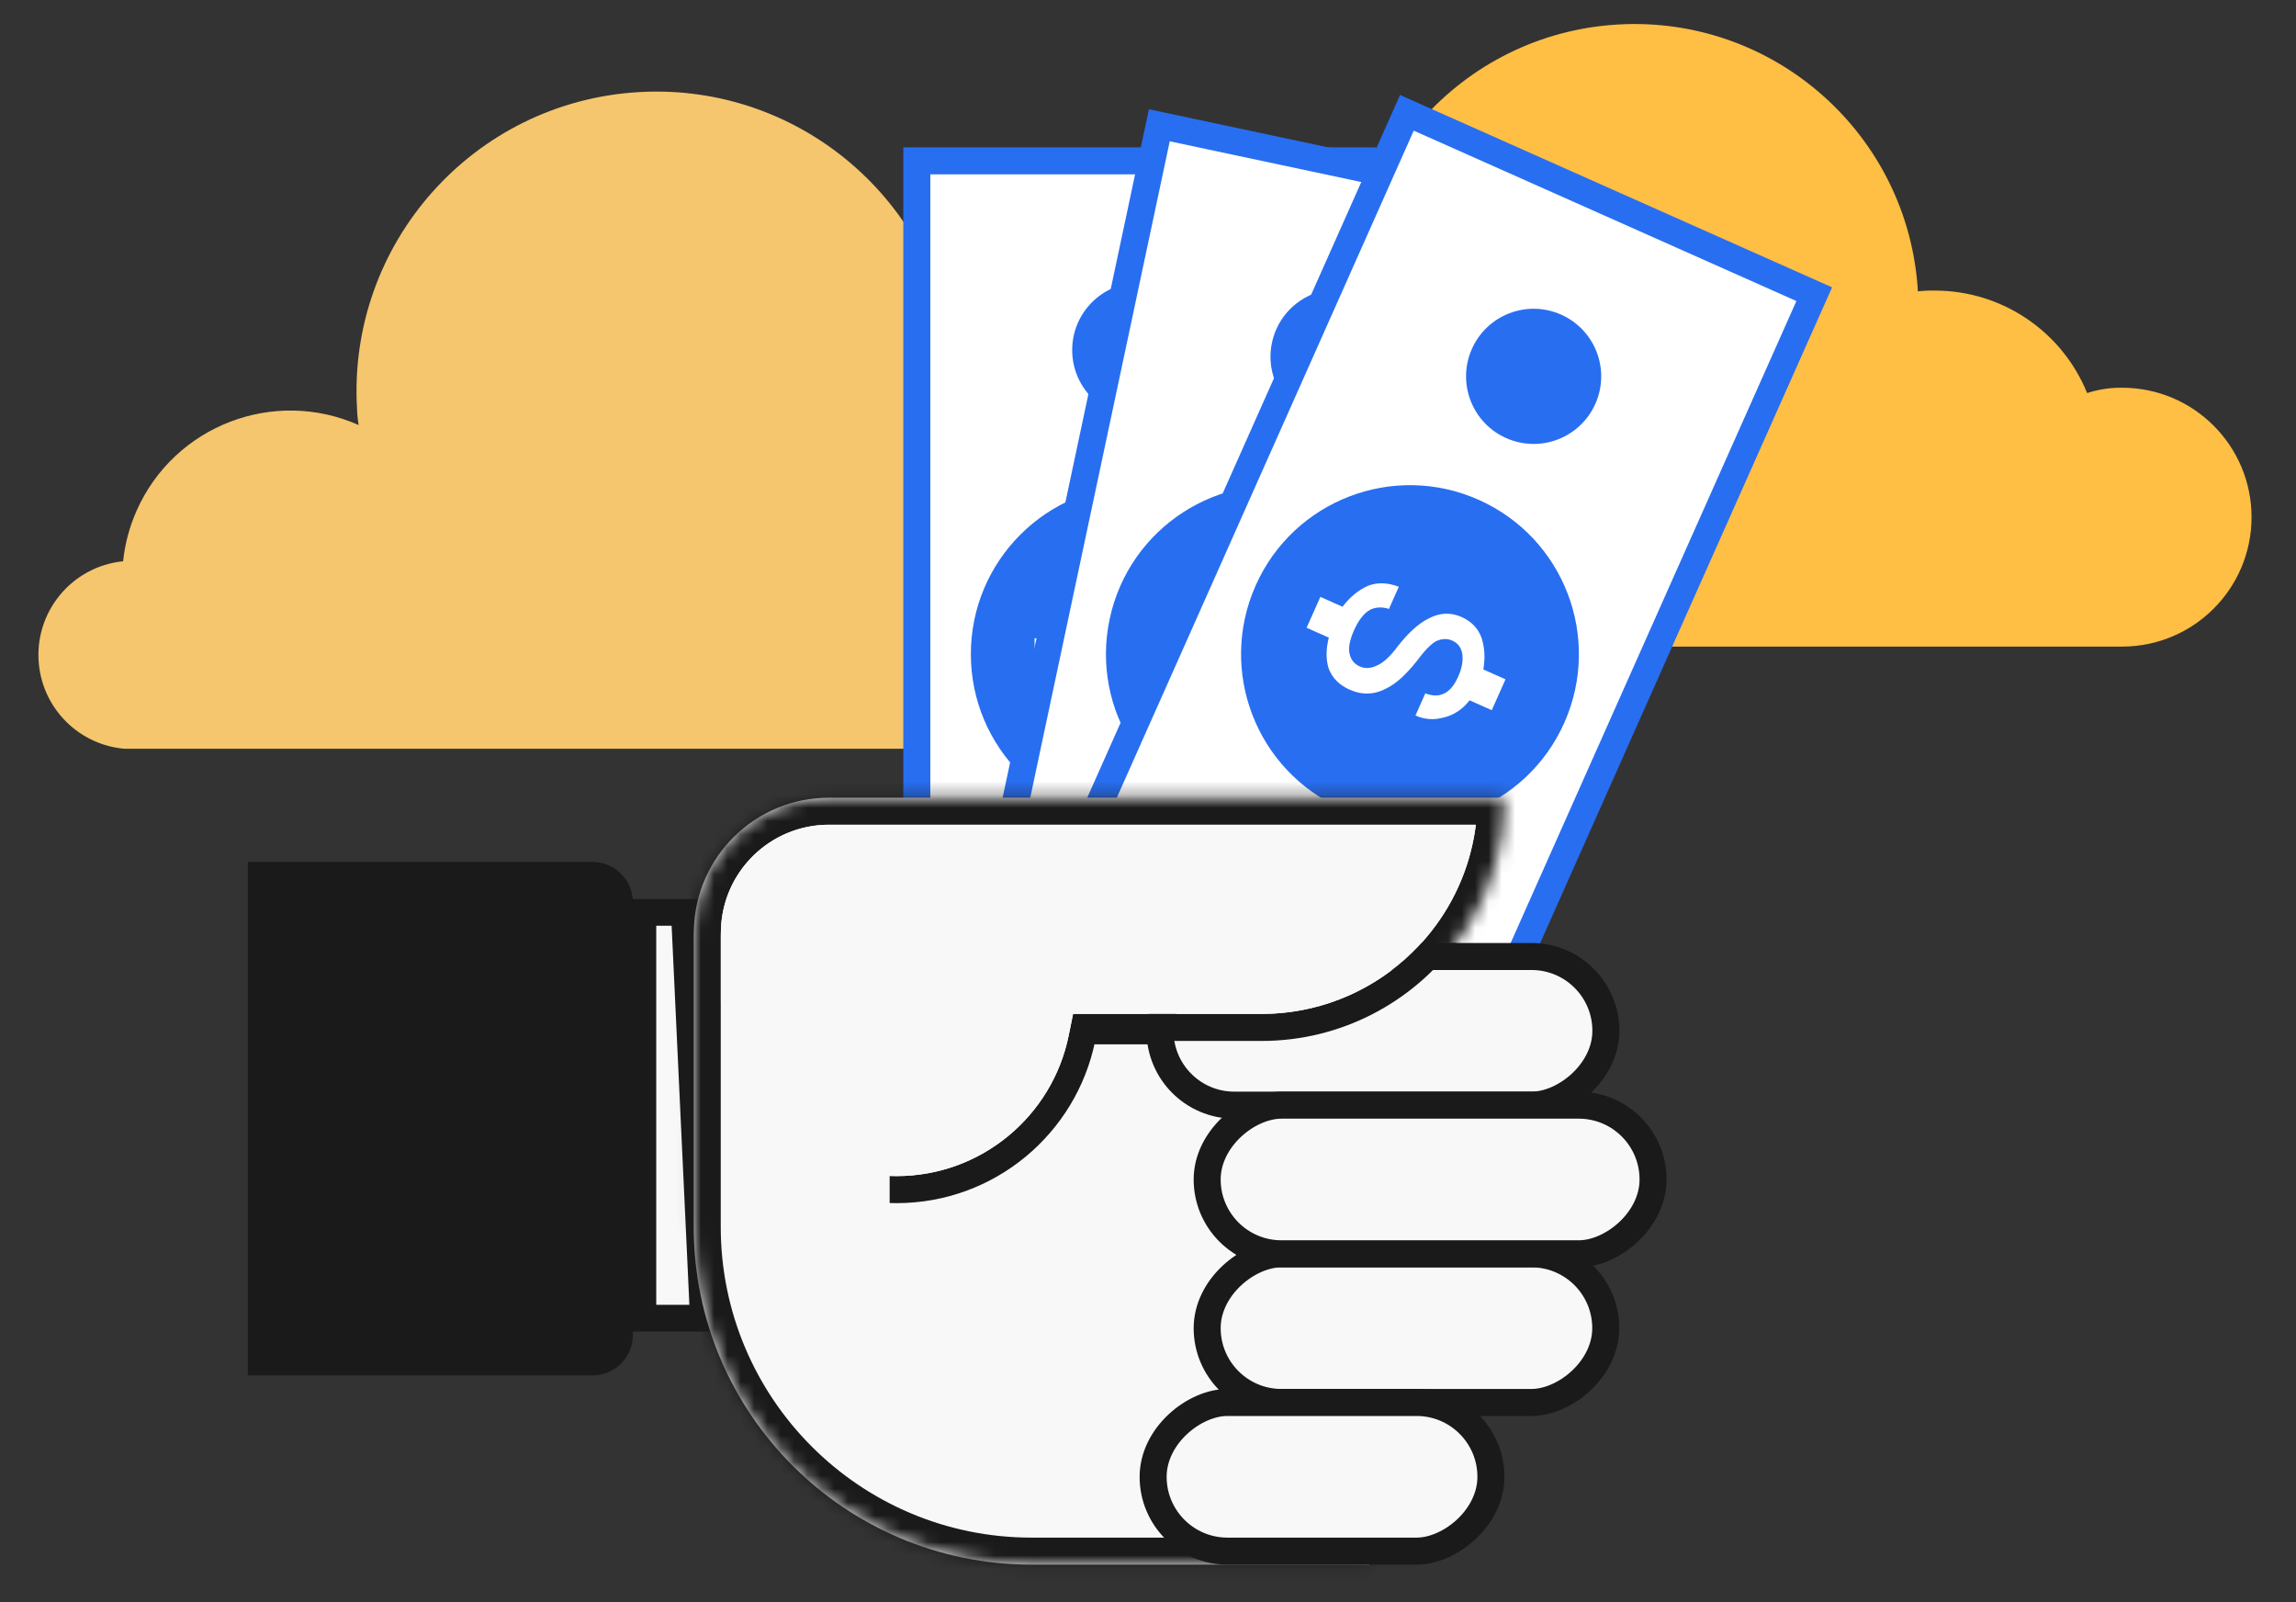 <svg width="172" height="120" viewBox="0 0 172 120" fill="none" xmlns="http://www.w3.org/2000/svg">
<rect x="0" y="0" width="172" height="120" fill="#333333" stroke="none"/>
<path d="M158.97 29.041C158.082 29.029 157.198 29.164 156.354 29.44C154.47 24.811 149.979 21.779 144.983 21.764C144.546 21.756 144.11 21.773 143.676 21.822C142.984 10.094 132.916 1.147 121.189 1.836C109.462 2.525 100.514 12.595 101.203 24.323C101.212 24.705 101.252 25.084 101.318 25.46C95.291 22.787 88.236 25.506 85.562 31.533C85.057 32.673 84.732 33.885 84.603 35.125C80.933 35.496 78.257 38.772 78.627 42.442C78.949 45.644 81.51 48.162 84.718 48.429L158.973 48.429C164.325 48.429 168.667 44.09 168.67 38.738C168.67 33.385 164.331 29.044 158.978 29.041C158.973 29.041 158.973 29.041 158.97 29.041Z" fill="#FFBE44"/>
<path d="M48.161 68.338L51.268 68.338L52.693 98.729L48.161 98.729L48.161 68.338Z" fill="#F8F8F8" stroke="#1A1A1A" stroke-width="2"/>
<path d="M87.721 35.614C86.785 35.603 85.852 35.744 84.962 36.034C82.974 31.149 78.234 27.947 72.959 27.933C72.496 27.924 72.037 27.945 71.577 27.993C70.848 15.614 60.22 6.17 47.841 6.899C35.462 7.629 26.018 18.256 26.747 30.635C26.759 31.037 26.799 31.439 26.868 31.835C20.504 29.013 13.059 31.884 10.236 38.245C9.702 39.448 9.36 40.728 9.222 42.038C5.349 42.428 2.523 45.886 2.914 49.762C3.255 53.142 5.957 55.798 9.343 56.083L87.721 56.083C93.372 56.083 97.955 51.502 97.955 45.851C97.955 40.2 93.375 35.617 87.724 35.617C87.724 35.614 87.721 35.614 87.721 35.614Z" fill="#F5C66D"/>
<rect x="102.084" y="12.048" width="73.89" height="33.403" transform="rotate(90 102.084 12.048)" fill="white" stroke="#286EF1" stroke-width="2.024"/>
<circle cx="85.382" cy="48.993" r="12.652" transform="rotate(90 85.382 48.993)" fill="#286EF1"/>
<circle cx="85.382" cy="26.219" r="5.061" transform="rotate(90 85.382 26.219)" fill="#286EF1"/>
<circle cx="85.382" cy="71.768" r="5.061" transform="rotate(90 85.382 71.768)" fill="#286EF1"/>
<path d="M86.044 49.309C86.255 48.361 86.493 47.702 86.756 47.333C87.073 46.963 87.442 46.779 87.863 46.779C88.338 46.779 88.707 46.99 88.97 47.412C89.234 47.833 89.366 48.387 89.366 49.072C89.366 50.443 88.786 51.155 87.626 51.207L87.626 53.026C88.364 53.026 89.023 52.789 89.603 52.314C90.236 51.84 90.657 51.181 90.868 50.337L92.687 50.337L92.687 47.807L90.868 47.807C90.657 46.963 90.288 46.252 89.761 45.672C89.234 45.145 88.575 44.881 87.784 44.881C86.888 44.881 86.15 45.25 85.57 45.988C85.043 46.621 84.621 47.57 84.305 48.835C84.094 49.784 83.804 50.443 83.435 50.812C83.119 51.181 82.75 51.365 82.328 51.365C81.906 51.365 81.564 51.207 81.3 50.891C80.984 50.522 80.825 49.916 80.825 49.072C80.825 48.229 80.984 47.596 81.3 47.174C81.616 46.805 82.038 46.594 82.565 46.542L82.565 44.723C81.669 44.776 80.957 45.066 80.43 45.593C79.903 46.173 79.534 46.911 79.323 47.807L77.504 47.807L77.504 50.337L79.323 50.337C79.481 51.234 79.797 51.945 80.272 52.472C80.799 53 81.484 53.263 82.328 53.263C83.382 53.263 84.226 52.842 84.858 51.998C85.333 51.418 85.728 50.522 86.044 49.309Z" fill="white"/>
<rect x="119.522" y="16.328" width="73.89" height="33.403" transform="rotate(102 119.522 16.328)" fill="white" stroke="#286EF1" stroke-width="2.024"/>
<circle cx="95.504" cy="48.993" r="12.652" transform="rotate(102 95.504 48.993)" fill="#286EF1"/>
<circle cx="100.239" cy="26.716" r="5.061" transform="rotate(102 100.239 26.716)" fill="#286EF1"/>
<circle cx="90.769" cy="71.27" r="5.061" transform="rotate(102 90.769 71.27)" fill="#286EF1"/>
<path d="M96.087 49.44C96.49 48.556 96.859 47.961 97.194 47.655C97.58 47.359 97.979 47.256 98.392 47.343C98.856 47.442 99.173 47.725 99.343 48.192C99.513 48.66 99.527 49.228 99.385 49.899C99.1 51.24 98.384 51.815 97.239 51.626L96.861 53.405C97.583 53.558 98.277 53.463 98.942 53.12C99.66 52.787 100.209 52.23 100.591 51.449L102.37 51.827L102.896 49.352L101.117 48.974C101.086 48.105 100.873 47.332 100.478 46.655C100.072 46.03 99.482 45.635 98.709 45.471C97.832 45.284 97.034 45.492 96.313 46.093C95.666 46.602 95.056 47.443 94.484 48.615C94.08 49.499 93.659 50.083 93.222 50.367C92.835 50.663 92.436 50.766 92.024 50.679C91.611 50.591 91.309 50.365 91.117 50.001C90.884 49.574 90.855 48.948 91.031 48.123C91.206 47.298 91.492 46.712 91.889 46.365C92.275 46.07 92.732 45.952 93.258 46.01L93.637 44.231C92.749 44.096 91.993 44.231 91.367 44.638C90.731 45.095 90.217 45.74 89.824 46.573L88.045 46.195L87.519 48.67L89.298 49.048C89.266 49.958 89.428 50.72 89.782 51.334C90.188 51.959 90.804 52.36 91.629 52.535C92.66 52.754 93.573 52.517 94.367 51.824C94.952 51.355 95.525 50.561 96.087 49.44Z" fill="white"/>
<rect x="135.91" y="22.035" width="73.89" height="33.403" transform="rotate(114 135.91 22.035)" fill="white" stroke="#286EF1" stroke-width="2.024"/>
<ellipse cx="105.626" cy="48.993" rx="12.652" ry="12.652" transform="rotate(114 105.626 48.993)" fill="#286EF1"/>
<ellipse cx="114.889" cy="28.188" rx="5.061" ry="5.061" transform="rotate(114 114.889 28.188)" fill="#286EF1"/>
<ellipse cx="96.363" cy="69.799" rx="5.061" ry="5.061" transform="rotate(114 96.363 69.799)" fill="#286EF1"/>
<path d="M106.103 49.552C106.681 48.77 107.166 48.265 107.557 48.035C107.996 47.827 108.408 47.808 108.793 47.98C109.227 48.173 109.478 48.515 109.548 49.008C109.617 49.5 109.512 50.06 109.233 50.686C108.676 51.938 107.857 52.352 106.776 51.929L106.036 53.59C106.71 53.89 107.409 53.942 108.131 53.744C108.902 53.568 109.556 53.138 110.091 52.453L111.753 53.193L112.782 50.881L111.121 50.141C111.271 49.285 111.223 48.484 110.978 47.74C110.71 47.044 110.216 46.535 109.493 46.214C108.674 45.849 107.85 45.886 107.02 46.325C106.281 46.688 105.51 47.383 104.706 48.411C104.128 49.192 103.595 49.676 103.108 49.863C102.669 50.071 102.256 50.09 101.871 49.918C101.486 49.747 101.237 49.463 101.125 49.067C100.986 48.601 101.088 47.983 101.431 47.212C101.774 46.441 102.176 45.928 102.637 45.671C103.076 45.463 103.547 45.442 104.05 45.608L104.79 43.946C103.949 43.63 103.181 43.605 102.485 43.873C101.768 44.188 101.13 44.712 100.573 45.445L98.912 44.705L97.882 47.017L99.544 47.757C99.324 48.64 99.323 49.419 99.543 50.093C99.81 50.789 100.329 51.309 101.099 51.652C102.062 52.081 103.004 52.039 103.925 51.525C104.595 51.189 105.321 50.531 106.103 49.552Z" fill="white"/>
<mask id="path-19-inside-1_322_27971" fill="white">
<path fill-rule="evenodd" clip-rule="evenodd" d="M102.579 76.078C108.584 73.099 112.711 66.905 112.711 59.747L82.346 59.747L62.102 59.747C56.611 59.747 52.142 64.119 51.984 69.571C51.974 69.753 51.969 69.937 51.969 70.122L51.969 91.884C51.969 105.86 63.298 117.189 77.274 117.189L102.579 117.189L102.579 76.078Z"/>
</mask>
<path fill-rule="evenodd" clip-rule="evenodd" d="M102.579 76.078C108.584 73.099 112.711 66.905 112.711 59.747L82.346 59.747L62.102 59.747C56.611 59.747 52.142 64.119 51.984 69.571C51.974 69.753 51.969 69.937 51.969 70.122L51.969 91.884C51.969 105.86 63.298 117.189 77.274 117.189L102.579 117.189L102.579 76.078Z" fill="#F8F8F8"/>
<path d="M102.579 76.078L101.679 74.264L100.555 74.822L100.555 76.078L102.579 76.078ZM112.711 59.747L114.736 59.747L114.736 57.723L112.711 57.723L112.711 59.747ZM82.346 59.747L82.346 57.723L82.346 59.747ZM62.102 59.747L62.102 61.771L62.102 59.747ZM51.984 69.571L54.005 69.679L54.007 69.654L54.007 69.629L51.984 69.571ZM102.579 117.189L102.579 119.214L104.603 119.214L104.603 117.189L102.579 117.189ZM103.479 77.891C110.146 74.583 114.736 67.703 114.736 59.747L110.687 59.747C110.687 66.106 107.022 71.614 101.679 74.264L103.479 77.891ZM112.711 57.723L82.346 57.723L82.346 61.771L112.711 61.771L112.711 57.723ZM82.346 57.723L62.102 57.723L62.102 61.771L82.346 61.771L82.346 57.723ZM62.102 57.723C55.513 57.723 50.15 62.968 49.96 69.513L54.007 69.629C54.133 65.269 57.709 61.771 62.102 61.771L62.102 57.723ZM53.993 70.122C53.993 69.973 53.998 69.826 54.005 69.679L49.962 69.463C49.951 69.681 49.945 69.901 49.945 70.122L53.993 70.122ZM53.993 91.884L53.993 70.122L49.945 70.122L49.945 91.884L53.993 91.884ZM77.274 115.165C64.417 115.165 53.993 104.742 53.993 91.884L49.945 91.884C49.945 106.978 62.181 119.214 77.274 119.214L77.274 115.165ZM102.579 115.165L77.274 115.165L77.274 119.214L102.579 119.214L102.579 115.165ZM100.555 76.078L100.555 117.189L104.603 117.189L104.603 76.078L100.555 76.078Z" fill="#1A1A1A" mask="url(#path-19-inside-1_322_27971)"/>
<path d="M44.378 64.555C46.055 64.555 47.414 65.914 47.414 67.591L47.414 99.982C47.414 101.659 46.055 103.018 44.378 103.018L18.567 103.018L18.567 64.555L44.378 64.555Z" fill="#1A1A1A"/>
<rect x="120.302" y="71.64" width="11.134" height="33.403" rx="5.567" transform="rotate(90 120.302 71.64)" fill="#F8F8F8" stroke="#1A1A1A" stroke-width="2.024"/>
<rect x="120.292" y="93.909" width="11.134" height="29.86" rx="5.567" transform="rotate(90 120.292 93.909)" fill="#F8F8F8" stroke="#1A1A1A" stroke-width="2.024"/>
<rect x="111.689" y="105.043" width="11.134" height="25.305" rx="5.567" transform="rotate(90 111.689 105.043)" fill="#F8F8F8" stroke="#1A1A1A" stroke-width="2.024"/>
<rect x="123.835" y="82.774" width="11.134" height="33.403" rx="5.567" transform="rotate(90 123.835 82.774)" fill="#F8F8F8" stroke="#1A1A1A" stroke-width="2.024"/>
<rect x="81.323" y="76.195" width="6.073" height="2.024" fill="#1A1A1A"/>
<path fill-rule="evenodd" clip-rule="evenodd" d="M109.107 70.628C105.785 75.082 100.475 77.966 94.492 77.966L82.042 77.966C80.635 84.897 74.508 90.113 67.162 90.113C66.99 90.113 66.817 90.11 66.646 90.104L66.646 88.079C66.817 88.085 66.99 88.088 67.162 88.088C73.526 88.088 78.839 83.569 80.058 77.564L80.387 75.942L94.492 75.942C99.248 75.942 103.524 73.892 106.487 70.628L109.107 70.628Z" fill="#1A1A1A"/>
<path fill-rule="evenodd" clip-rule="evenodd" d="M94.492 75.942L80.387 75.942L80.058 77.564C78.839 83.569 73.526 88.088 67.163 88.088C59.895 88.088 54.004 82.197 54.004 74.93L54.004 69.869C54.004 65.397 57.629 61.771 62.102 61.771L110.562 61.771C109.566 69.76 102.751 75.942 94.492 75.942Z" fill="#F8F8F8"/>
</svg>

